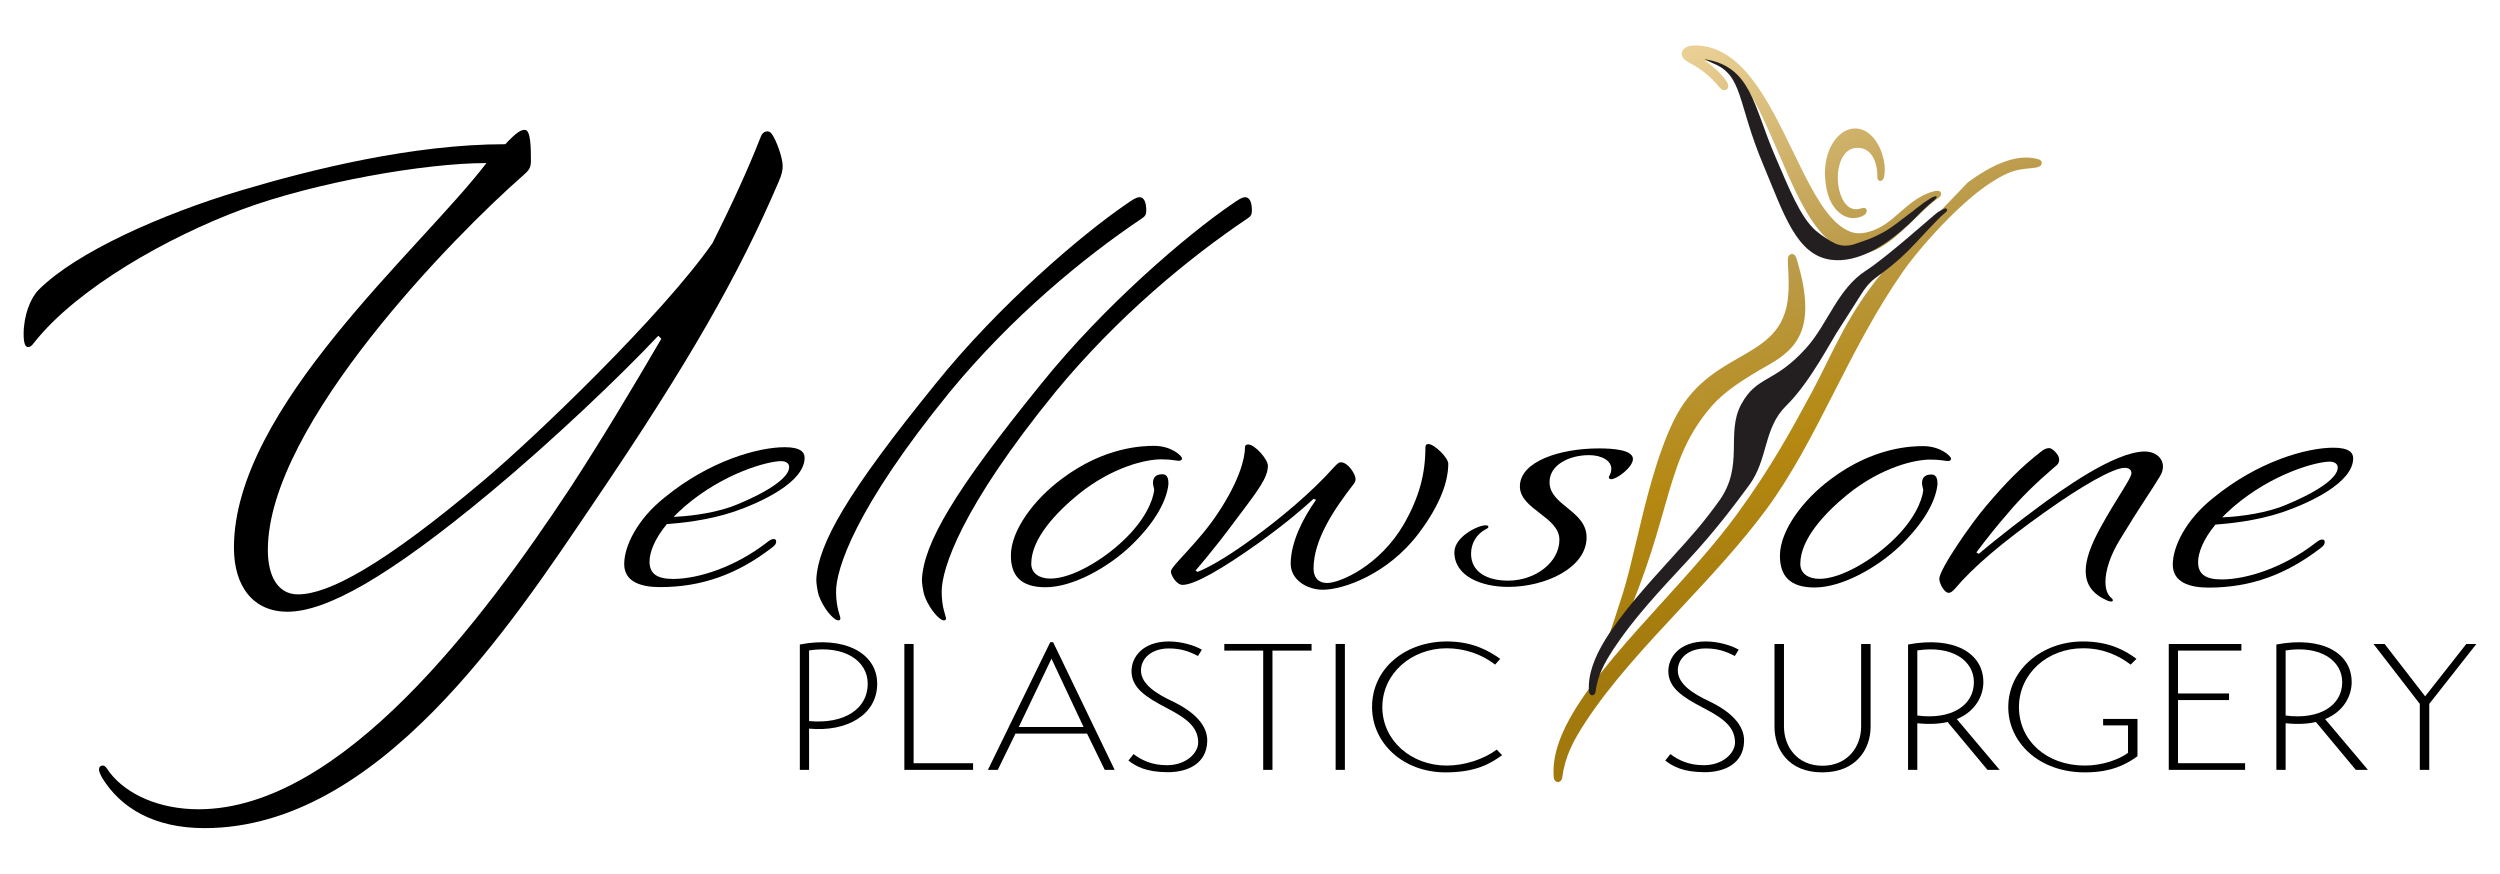 <?xml version="1.0" encoding="UTF-8"?> <svg xmlns="http://www.w3.org/2000/svg" xmlns:xlink="http://www.w3.org/1999/xlink" id="Layer_1" data-name="Layer 1" version="1.1" viewBox="0 0 4161 1454"><defs><style> .cls-1, .cls-2 { fill-rule: evenodd; } .cls-1, .cls-2, .cls-3, .cls-4 { stroke-width: 0px; } .cls-1, .cls-4 { fill: #231f20; } .cls-2 { fill: url(#linear-gradient); } .cls-3 { fill: #000; } </style><linearGradient id="linear-gradient" x1="2672.01" y1="142.77" x2="3153.6" y2="1077.69" gradientTransform="translate(69.4 -260.82) rotate(5)" gradientUnits="userSpaceOnUse"><stop offset="0" stop-color="#ebd197"></stop><stop offset=".39" stop-color="#bb9b49"></stop><stop offset=".64" stop-color="#b48811"></stop><stop offset=".89" stop-color="#a2790d"></stop></linearGradient></defs><g><path class="cls-3" d="M1276.44,902.81c6.17-4.8,8.23-5.6,11.31-5.6,2.06,0,4.11.8,4.11,4,0,5.6-5.14,8.8-8.23,11.2-55.53,42.41-114.14,64.81-185.08,64.78-31.87,0-59.63-8.82-59.62-38.44,0-29.62,21.62-74.44,66.86-110.45,75.07-61.62,156.3-84,200.51-83.99,26.73,0,32.9,8.82,32.89,17.62-.01,40.83-73.02,74.43-117.24,89.62-45.24,15.2-91.51,19.18-112.07,20.78-20.57,24.81-28.8,47.22-28.81,62.43,0,19.21,11.3,28.82,39.06,28.83,43.18.01,104.88-20.78,156.29-60.79ZM1121.2,860.33c17.48-.8,58.6-3.98,95.62-16.78,23.65-8.8,96.66-39.99,96.67-66.41,0-5.6-5.14-9.61-13.36-9.61-22.62,0-95.62,19.98-159.38,74.4-7.2,6.4-14.4,12.8-19.54,18.41Z"></path><path class="cls-3" d="M1391.54,984.5c0,28.02,7.18,40.03,7.18,44.83,0,1.6-1.03,3.2-3.08,3.2-2.06,0-4.11-.8-6.17-2.4-8.22-5.61-20.56-21.62-26.72-39.23-2.05-6.41-4.11-19.21-4.1-26.42,3.1-60.04,52.48-145.68,198.54-325.75,104.91-130.45,242.72-248.08,317.79-299.29,10.28-7.2,16.45-11.2,21.59-11.2,9.25,0,11.31,12.01,11.3,22.42,0,6.4-2.06,9.6-7.2,12.81-97.69,65.61-216.99,164.04-319.84,288.89-158.4,194.48-189.27,295.33-189.28,332.16Z"></path><path class="cls-3" d="M1567.34,984.55c0,28.02,7.18,40.03,7.18,44.83,0,1.6-1.03,3.2-3.08,3.2-2.06,0-4.11-.8-6.17-2.4-8.22-5.61-20.56-21.62-26.72-39.23-2.05-6.4-4.11-19.21-4.1-26.42,3.1-60.04,52.48-145.68,198.54-325.75,104.91-130.45,242.72-248.08,317.79-299.29,10.28-7.2,16.45-11.2,21.59-11.2,9.25,0,11.3,12.01,11.3,22.42,0,6.4-2.06,9.61-7.2,12.81-97.69,65.61-216.99,164.04-319.84,288.89-158.4,194.48-189.27,295.33-189.28,332.16Z"></path><path class="cls-3" d="M1962.21,766.94c-5.14,0-11.31-2.4-29.81-2.41-24.68,0-80.2,11.98-137.79,58.39-37.02,30.41-78.16,73.62-78.18,115.25,0,16.01,13.36,24.82,31.86,24.83,35.98.01,87.4-31.19,120.31-62.4,37.02-34.41,50.4-67.23,52.46-84.84,0-3.2-2.05-7.21-2.05-12.01,0-7.21,3.09-14.41,15.43-14.41,10.28,0,10.28,10.41,10.28,16.81-3.09,28.02-22.64,64.03-62.75,102.45-37.02,35.21-95.64,68.81-141.9,68.8-40.1-.01-57.57-18.43-57.56-52.85.01-41.63,38.07-92.85,84.35-127.26,71.99-54.41,136.76-55.19,154.24-55.19,28.79,0,46.26,16.83,46.26,20.83,0,2.4-2.06,4-5.14,4Z"></path><path class="cls-3" d="M1948.78,951.06c0-8.81,48.34-50.42,79.2-98.44,33.95-51.22,44.24-88.84,44.25-108.86,0-2.4,2.06-4,5.14-4,11.31,0,32.89,24.83,32.89,35.23,0,20.01-15.44,40.02-53.49,90.44-39.09,52.82-66.86,84.03-66.86,84.03l3.08,2.4c9.25-3.2,40.1-17.6,93.58-56.81,44.22-32.01,96.67-76.02,131.64-115.23,6.17-6.4,9.26-10.4,13.37-10.4,12.34,0,24.67,20.02,24.67,28.03,0,2.4-1.03,5.6-3.09,8-32.91,42.42-66.86,92.84-66.87,140.87,0,15.21,8.22,24.02,22.61,24.02,21.59,0,87.4-28.79,127.52-97.62,25.72-44.82,36.01-84.04,36.03-128.07,0-3.2,1.03-5.6,5.14-5.6,9.25,0,32.89,22.42,32.89,32.83,0,27.22-11.33,65.64-49.39,116.06-51.43,68.03-125.46,93.62-159.39,93.61-25.7,0-53.46-16.03-53.45-43.25.01-36.02,20.59-76.04,42.19-106.46l-4.11-1.6c-17.48,16-43.19,38.41-89.47,72.02-63.76,45.61-109.01,71.21-128.54,71.21-10.28,0-19.53-16.02-19.53-22.42Z"></path><path class="cls-3" d="M2510.11,976.85c-44.21-.01-89.44-17.64-89.43-57.67,0-25.62,39.08-44.82,51.42-44.81,4.11,0,5.14.8,5.14,2.4,0,1.6-1.03,2.4-4.11,4-15.42,8-24.68,23.21-24.69,40.82,0,31.22,27.75,44.84,61.67,44.85,45.24.01,85.34-30.39,85.36-68.02.01-38.42-65.78-50.45-65.77-88.88.01-41.63,66.85-63.22,131.62-63.2,23.65,0,56.55,2.42,56.54,17.63,0,13.61-26.74,33.61-36,33.61-3.08,0-4.11-1.6-4.11-3.2,0-2.4,4.11-5.6,4.12-14.41,0-12.81-15.41-22.42-37-22.43-32.9-.01-65.81,15.99-65.82,44.81-.01,39.23,61.67,47.25,61.66,92.08-.02,50.43-67.88,82.43-130.6,82.41Z"></path><path class="cls-3" d="M3242.2,767.35c-5.14,0-11.31-2.4-29.81-2.41-24.67,0-80.2,11.98-137.79,58.39-37.02,30.41-78.16,73.62-78.17,115.25,0,16.01,13.36,24.82,31.86,24.83,35.98.01,87.4-31.19,120.31-62.4,37.02-34.41,50.4-67.23,52.46-84.84,0-3.2-2.05-7.21-2.05-12.01,0-7.21,3.09-14.41,15.43-14.4,10.28,0,10.28,10.41,10.28,16.81-3.09,28.02-22.64,64.03-62.75,102.45-37.02,35.21-95.64,68.81-141.9,68.8-40.1-.01-57.57-18.43-57.56-52.85.01-41.63,38.07-92.85,84.35-127.25,71.99-54.41,136.76-55.19,154.24-55.19,28.79,0,46.26,16.83,46.26,20.83,0,2.4-2.06,4-5.14,4Z"></path><path class="cls-3" d="M3243.16,986.69c-7.2,0-15.42-16.02-15.41-23.22,0-16.01,53.49-92.84,78.18-121.65,33.94-40.02,58.62-64.82,91.53-90.43,4.11-3.2,8.23-5.6,13.37-5.6,5.14,0,16.45,11.21,16.44,18.42,0,7.2-3.09,9.6-8.23,13.61-29.82,25.61-55.54,50.42-78.16,77.63-15.43,17.61-32.91,39.21-51.43,64.02l4.11,2.4s31.88-28.01,100.78-79.22c33.94-24.81,124.43-91.22,175.84-91.2,16.45,0,29.81,10.42,29.81,24.83,0,4.8-1.03,10.41-5.15,16.81-15.43,25.61-31.89,48.02-65.83,104.05-16.46,26.41-24.69,52.03-24.7,71.24,0,12.01,3.08,21.62,10.27,27.22,1.03.8,2.06,2.4,2.06,3.2,0,1.6-1.03,2.4-3.08,2.4-1.03,0-4.11-.8-6.17-1.6-23.64-10.42-35.98-25.63-35.97-49.64,0-18.41,8.24-42.43,24.7-72.04,26.75-48.82,51.43-81.64,51.44-90.44,0-5.6-4.11-8.81-11.31-8.81-18.51,0-70.95,29.6-132.65,73.61-70.96,50.41-119.29,91.22-150.15,128.03-3.08,3.2-6.17,6.4-10.28,6.4Z"></path><path class="cls-3" d="M3853.88,903.63c6.17-4.8,8.23-5.6,11.31-5.6,2.06,0,4.11.8,4.11,4,0,5.6-5.14,8.8-8.23,11.2-55.53,42.41-114.14,64.81-185.08,64.78-31.87-.01-59.63-8.83-59.62-38.44,0-29.62,21.62-74.44,66.86-110.45,75.07-61.62,156.3-84,200.51-83.99,26.73,0,32.9,8.82,32.89,17.62-.01,40.83-73.02,74.43-117.24,89.62-45.24,15.2-91.51,19.18-112.07,20.78-20.57,24.81-28.8,47.22-28.81,62.43,0,19.21,11.3,28.82,39.06,28.83,43.18.01,104.88-20.78,156.29-60.79ZM3698.65,861.16c17.48-.79,58.6-3.98,95.62-16.78,23.65-8.8,96.66-40,96.67-66.41,0-5.6-5.14-9.61-13.36-9.61-22.62,0-95.62,19.98-159.38,74.4-7.2,6.4-14.4,12.8-19.54,18.41Z"></path></g><path class="cls-3" d="M948.9,812.34c53.95-82.83,104.13-166.92,151.81-248.5l-5.02-5.02c-62.73,66.52-174.39,173.19-278.52,259.79-171.88,143.07-274.76,199.55-338.74,199.55-56.46,0-89.08-41.42-89.08-106.68,0-232.18,309.88-495.74,420.29-640.07-104.13,0-286.05,32.63-405.23,76.56-125.46,46.44-276.01,131.78-347.52,222.14-3.76,5.02-6.27,7.53-10.04,7.53s-7.53-3.77-7.53-21.34c0-31.38,11.29-60.24,25.09-74.05,62.73-62.75,204.5-125.5,333.72-164.41,121.7-36.4,289.81-77.81,442.87-77.81,20.07-21.34,26.35-23.85,32.62-23.85,10.04,0,10.04,31.38,10.04,52.71,0,13.81-7.53,17.57-13.8,23.85-110.4,96.64-424.05,414.16-424.05,622.5,0,45.18,17.56,74.05,50.18,74.05,50.18,0,140.51-47.69,307.38-188.26,85.31-71.54,298.59-276.11,382.65-396.59,30.11-60.24,57.71-119.23,80.29-176.96,2.51-6.28,6.27-8.79,11.29-8.79,2.51,0,5.02,1.25,7.53,5.02,6.27,8.79,17.56,37.65,17.56,52.71,0,6.28-1.25,13.81-6.27,25.1-66.49,155.62-149.3,301.21-308.63,535.9-136.75,202.06-357.56,540.92-647.37,540.92-82.8,0-139.26-32.63-170.62-84.09-1.25-2.51-5.02-8.79-5.02-13.81,0-3.77,2.51-6.28,6.27-6.28s6.27,3.77,11.29,11.3c28.86,37.65,84.06,61.5,148.04,61.5,238.37,0,474.24-316.27,618.51-534.65Z"></path><g><path class="cls-3" d="M1346.64,1212.71v68.65h-15.41v-208.65c72.95-14.33,128.77,13.43,128.77,65.37s-51.03,80.59-113.36,74.62ZM1346.64,1200.17c59.59,5.37,97.6-20.89,97.6-62.09,0-38.51-39.04-64.47-97.6-55.52v117.61Z"></path><path class="cls-3" d="M1619.59,1281.36h-114.38v-209.54h15.41v198.5h98.97v11.04Z"></path><path class="cls-3" d="M1644.25,1281.36l103.77-212.53h4.79l102.4,212.53h-16.44l-29.45-60.3h-119.18l-29.45,60.3h-16.44ZM1695.62,1210.02h107.88l-53.42-113.73-54.45,113.73Z"></path><path class="cls-3" d="M1993.91,1091.82c-14.38-7.46-28.08-12.54-48.29-12.54-29.11,0-46.58,16.42-46.58,36.71,0,23.28,27.4,39.4,50.69,50.45,37.33,17.61,60.62,40.3,59.59,67.76-1.03,35.22-30.48,51.34-66.44,51.04-34.93-.3-51.71-9.25-64.73-19.4l8.56-10.75c13.36,10.15,30.48,18.51,55.48,18.51,33.22,0,52.06-21.19,52.06-37.61,0-25.97-19.18-40.3-52.4-57.61-34.93-18.21-58.56-33.43-58.56-61.49,0-22.98,18.49-49.25,62.33-49.25,20.21,0,42.12,6.27,54.79,13.73l-6.51,10.45Z"></path><path class="cls-3" d="M2182.95,1082.87h-65.07v198.5h-15.41v-198.5h-64.73v-11.04h145.21v11.04Z"></path><path class="cls-3" d="M2223.02,1071.82h15.41v209.54h-15.41v-209.54Z"></path><path class="cls-3" d="M2500.07,1256.89c-19.18,14.03-43.84,28.66-93.84,28.66-71.58,0-122.6-49.25-122.6-108.65,0-65.07,56.16-109.25,124.32-109.25,43.49,0,69.86,15.52,89.04,28.95l-8.56,9.55c-21.23-16.72-50.34-27.16-80.48-27.16-58.9,0-107.19,42.09-107.19,97.91s48.29,97.31,107.19,97.31c30.14,0,61.99-10.75,83.22-26.57l8.9,9.25Z"></path><path class="cls-3" d="M2887.41,1091.82c-14.38-7.46-28.08-12.54-48.29-12.54-29.11,0-46.58,16.42-46.58,36.71,0,23.28,27.4,39.4,50.69,50.45,37.33,17.61,60.62,40.3,59.59,67.76-1.03,35.22-30.48,51.34-66.44,51.04-34.93-.3-51.71-9.25-64.73-19.4l8.56-10.75c13.36,10.15,30.48,18.51,55.48,18.51,33.22,0,52.06-21.19,52.06-37.61,0-25.97-19.18-40.3-52.4-57.61-34.93-18.21-58.56-33.43-58.56-61.49,0-22.98,18.49-49.25,62.33-49.25,20.21,0,42.12,6.27,54.79,13.73l-6.51,10.45Z"></path><path class="cls-3" d="M2953.5,1071.82h15.75v137.31c0,34.33,22.6,65.37,64.04,65.37s64.38-31.04,64.38-65.37v-137.31h15.75v137.9c0,36.71-23.63,75.82-80.48,75.82s-79.45-39.1-79.45-75.82v-137.9Z"></path><path class="cls-3" d="M3256.93,1196.89l71.23,84.47h-20.21l-66.44-79.7c-13.7,3.28-30.48,4.18-50.34,2.09v77.61h-15.41v-208.65c75.69-14.33,125.34,13.73,125.34,62.68,0,21.19-11.64,48.06-44.18,61.49ZM3191.18,1190.92c56.17,7.46,94.18-16.42,94.18-55.52,0-35.52-35.62-61.79-94.18-52.83v108.35Z"></path><path class="cls-3" d="M3500.43,1196.59h57.19v62.09c-30.82,22.69-60.62,26.86-87.67,26.86-76.71,0-127.4-50.15-127.4-108.65,0-62.38,56.17-109.25,124.32-109.25,43.49,0,69.86,14.63,89.04,28.95l-9.59,9.55c-20.89-15.52-45.89-27.16-79.45-27.16-58.9,0-106.51,42.09-106.51,97.91s45.89,97.31,109.59,97.31c28.77,0,56.17-9.55,71.92-21.19v-45.67h-41.44v-10.75Z"></path><path class="cls-3" d="M3736.74,1270.32v11.04h-127.06v-209.54h120.89v11.04h-105.48v71.34h84.93v11.04h-84.93v105.07h111.64Z"></path><path class="cls-3" d="M3869.96,1196.89l71.23,84.47h-20.21l-66.44-79.7c-13.7,3.28-30.48,4.18-50.34,2.09v77.61h-15.41v-208.65c75.69-14.33,125.34,13.73,125.34,62.68,0,21.19-11.64,48.06-44.18,61.49ZM3804.21,1190.92c56.17,7.46,94.18-16.42,94.18-55.52,0-35.52-35.62-61.79-94.18-52.83v108.35Z"></path><path class="cls-3" d="M4121.68,1071.82l-78.42,99.7v109.84h-15.75v-109.84l-77.06-99.7h18.49l67.47,87.16,68.49-87.16h16.78Z"></path></g><g><path class="cls-2" d="M3275.56,303.29c37.6-27.71,76.38-45.61,109.07-40.07,2.69.45,4.92.96,6.7,1.47,2.01.59,3.49,1.22,4.44,1.85,1.02.72,1.72,1.56,2.13,2.55.45,1.14.51,2.37.15,3.65-.3,1.07-.88,2.03-1.69,2.86-.7.71-1.57,1.31-2.59,1.78-1.29.61-3.11,1.13-5.39,1.56-2.06.39-4.64.73-7.61.98-6.6.55-12.28,1.19-17.5,2.07-5.16.89-9.93,2.05-14.76,3.72-4.83,1.64-9.77,3.83-15.33,6.73-5.09,2.67-10.63,5.9-16.97,9.87l-2.08,1.33c-5.21,3.33-10.59,7.06-16.05,11.15-5.72,4.26-11.53,8.92-17.41,13.88-6.16,5.21-12.43,10.78-18.69,16.6-6.63,6.17-13.2,12.52-19.58,18.95-7.04,7.07-13.94,14.3-20.56,21.49-7.1,7.71-13.88,15.32-20.17,22.64-6.73,7.85-12.95,15.39-18.45,22.34-5.73,7.25-10.71,13.87-14.7,19.57-45.79,65.19-81.45,135.07-116.06,202.93-35.47,69.51-69.86,136.89-113.03,195.19-41.97,56.65-92.05,110.38-141.58,163.51-58.56,62.82-116.35,124.83-158.82,189.65-10.26,15.74-18.8,29.98-25.38,44.81-6.55,14.72-11.14,30.06-13.53,48.05-.38,2.81-1.77,4.89-3.52,6.09-1.04.7-2.21,1.11-3.37,1.14-1.11.05-2.25-.24-3.27-.83h0c-2-1.17-3.64-3.65-3.98-7.54-1.45-18.23,1.66-37.02,8.04-55.98,6.34-18.82,15.93-37.82,27.5-56.53,35.99-58.19,90.46-118.2,145.54-178.89,44.17-48.67,88.77-97.77,124.43-146.69,56.63-77.64,89.92-139.17,124.4-202.91,34.14-63.08,60.19-135.41,129.6-213.51M2976.37,491.24c.62-7.8.77-15.66.67-23.47-.13-7.94-.5-15.73-.96-23.36-.18-2.91-.31-5.38-.37-7.52-.07-2.16-.08-3.87.01-5.22.14-2.3.57-4.06,1.33-5.42.94-1.7,2.26-2.73,3.98-3.24.47-.12.84-.24,1.31-.26,2.07-.16,3.85.78,5.32,2.68,1.19,1.54,2.22,3.78,3.05,6.58,16.86,56.17,17.37,92.96,7.5,119.28-9.99,26.63-30.34,42.32-55.09,56.32-20.96,11.85-39.43,23.02-55.24,34.22-15.71,11.15-28.81,22.34-39.17,34.32-45.3,52.41-59.45,102.1-79.04,170.82-16.71,58.63-37.33,131.02-84.42,230.7l-.07.13c-.83,1.56-2.11,2.67-3.5,3.29-1.5.63-3.16.72-4.53.19-6.73-2.58-5.67-5.33-3.57-10.73l.87-2.32c5.07-14.74,9.79-28.74,14.21-42.15,4.47-13.6,8.67-26.67,12.67-39.4,7.34-23.36,14.41-53.2,22.13-85.78,15.67-66.07,34-143.43,62.75-201.77,28.71-58.29,70.99-82.52,108.71-104.12,41.19-23.6,76.78-43.98,81.45-103.75h0ZM2861.67,145.07c-7.08-8.64-14.63-16.31-23.05-23.14-8.43-6.85-17.78-12.91-28.41-18.31-5.69-2.91-9.1-6.51-10.46-10.14-.9-2.4-.95-4.83-.22-7.12.72-2.27,2.18-4.32,4.3-6.02,3.44-2.74,8.75-4.57,15.51-4.7,78.62-1.51,123.43,90.96,164.67,176.07,24.76,51.11,48.22,99.53,76.58,122.49,9.71,7.86,18.1,11.9,26.06,13.41,7.89,1.5,15.51.5,23.73-1.73,21.35-5.82,36.04-18.63,51.79-32.37,6.03-5.24,12.22-10.65,19.07-15.91,5.57-4.29,11.27-8.06,17.3-11.25,6.03-3.19,12.3-5.75,19.01-7.63,1.23-.34,3.08-.84,4.95-1.07,2.19-.26,4.42-.16,6.01.85.86.56,1.53,1.39,1.9,2.37.38.97.46,2.07.21,3.24-.64,2.89-2.52,4.18-5.77,6.45l-2.88,2.05c-10.42,7.6-22.04,18.93-34.34,30.93-30.27,29.54-64.65,63.07-98.32,58.22-60.8-8.76-92.98-83.3-125.4-158.41-44.98-104.21-66.25-154.45-125.76-162.01,12.02,8.61,23.51,17.32,34.91,33.07,2.96,4.09,3.76,7.95,3.15,10.69-.32,1.47-1.02,2.7-2.03,3.6-1.03.92-2.31,1.46-3.73,1.52-2.52.11-5.7-1.41-8.77-5.16h0ZM3087.98,246.28c-14.44,1.72-23.22,14.4-26.96,30.19-1.7,7.12-2.38,14.89-2.1,22.61.27,7.72,1.51,15.39,3.64,22.29,5.13,16.66,15.45,28.89,29.98,26.65,1.1-.18,2.2-.39,3.26-.63,1.05-.24,2.12-.54,3.23-.9l1.28-.35c.58-.14,1.23-.23,1.92-.2,1.27.07,2.45.45,3.35,1.36.91.92,1.45,2.26,1.38,4.12-.07,1.53-.65,2.88-1.59,4.08-.87,1.1-2.03,2.05-3.32,2.84-1,.63-2.21,1.21-3.34,1.7-1.6.71-3.14,1.25-3.86,1.45-10.9,3.18-20.6,1.06-28.69-4.02-9.65-6.04-16.97-16.34-21.27-26.86-1.92-4.72-3.58-10.14-4.83-16.38-1.26-6.2-2.14-13.24-2.51-21.25-.44-9.26.31-19.18,2.54-28.87,2.02-8.78,5.25-17.39,9.94-25.2,4.05-6.76,9.14-12.75,15.1-17.18,5.51-4.09,11.76-6.86,18.58-7.68,7.13-.85,13.69.52,19.52,3.38,6.58,3.23,12.23,8.33,16.73,14.19,2.76,3.6,5.24,7.49,7.37,11.61,2.08,3.99,3.82,8.21,5.17,12.58,1.83,6.04,3.31,11.96,4.03,18.08.73,6.24.7,12.66-.52,19.57-.1.58-.25,1.22-.43,1.83-.36,1.2-.93,2.51-1.76,3.56-1.14,1.46-2.68,2.4-4.67,2.23l-.5-.06c-.3-.04-.59-.13-.85-.24l-.86-.45c-1.1-.74-1.7-1.93-1.99-3.25-.24-1.02-.29-2.09-.27-3.04v-1.95c-.14-11.72-2.82-23.93-8.7-32.86-5.7-8.66-14.51-14.21-27-13.02l-.99.09h0Z"></path><path class="cls-4" d="M3098.66,488.43c19.79-31.21,29.78-24.76,77.2-70.97,14.17-13.81,49.23-53.97,62.4-63.93,5.16-3.9,1.34-7.51-1.3-6.58-.15.05-4.78,2.27-4.93,2.35-2.98,1.59-6.97,4.02-6.94,4-8.09,5.8-84.51,74.74-119.23,96.96-47.09,30.14-63.68,88.76-99.26,128.57-53.51,59.86-82.2,45.57-108.44,94.05-26.49,48.99,5.96,102.16-37.56,161.82-27.4,37.59-42.83,54.77-76.77,92.17-42.33,46.64-84.18,92.75-111.84,137.47-8.89,14.38-16.26,28.98-21.13,43.44-4.91,14.57-7.29,29.01-6.18,43.02.26,2.99,1.53,4.89,3.06,5.79.79.46,1.66.68,2.52.64.88-.03,1.79-.34,2.59-.88,1.35-.92,2.41-2.52,2.71-4.68,1.84-13.83,5.36-25.61,10.4-36.92,5.06-11.4,11.62-22.34,19.5-34.44,32.63-49.82,77.05-97.46,122.04-145.74,48.2-51.72,80.33-95.3,103.17-126.13,33.18-44.8,23.55-95.29,62.72-133.59,40.35-39.45,76.76-112.41,89.02-129.49"></path><path class="cls-1" d="M2836.97,98.45c78.25,12.24,80.8,76.77,118.01,162.54,22.45,51.74,41.5,101.11,67.91,123.51,9.04,7.67,24.2,17.52,31.28,20.69,12.71,5.71,24.83,3.73,32.97.97,21.17-7.21,29.19-9.51,48.07-19.9,7.45-4.1,14.03-8.96,22.1-14.73,6.44-4.61,8.77-7.02,15.21-11.63,8.07-5.77,16.23-12.46,16.23-12.46.93-.89,10.74-8.28,13.17-9.96,13.09-9.04,14.03-8.96,14.03-8.96,0,0,7.91-3.94,7.58-.27,0,.04-1.1,1.75-1.1,1.75h0s-.11.14-.06.08c.06-.08-2.06,2.51-4.02,4.1-3.16,2.56-2.06,1.71-2.12,1.75l-2.04,1.67c-.07.07-4,3.28-4.08,3.35l-7.22,6.77-6.2,5.93c-8.32,8.52-14.33,15.36-33.03,31.35-24.55,20.99-69.93,53.12-115.39,47.48-58.7-7.29-79.38-77.08-113.55-158.32-43.77-104.04-33.07-148.95-84.17-169.02"></path></g></svg> 